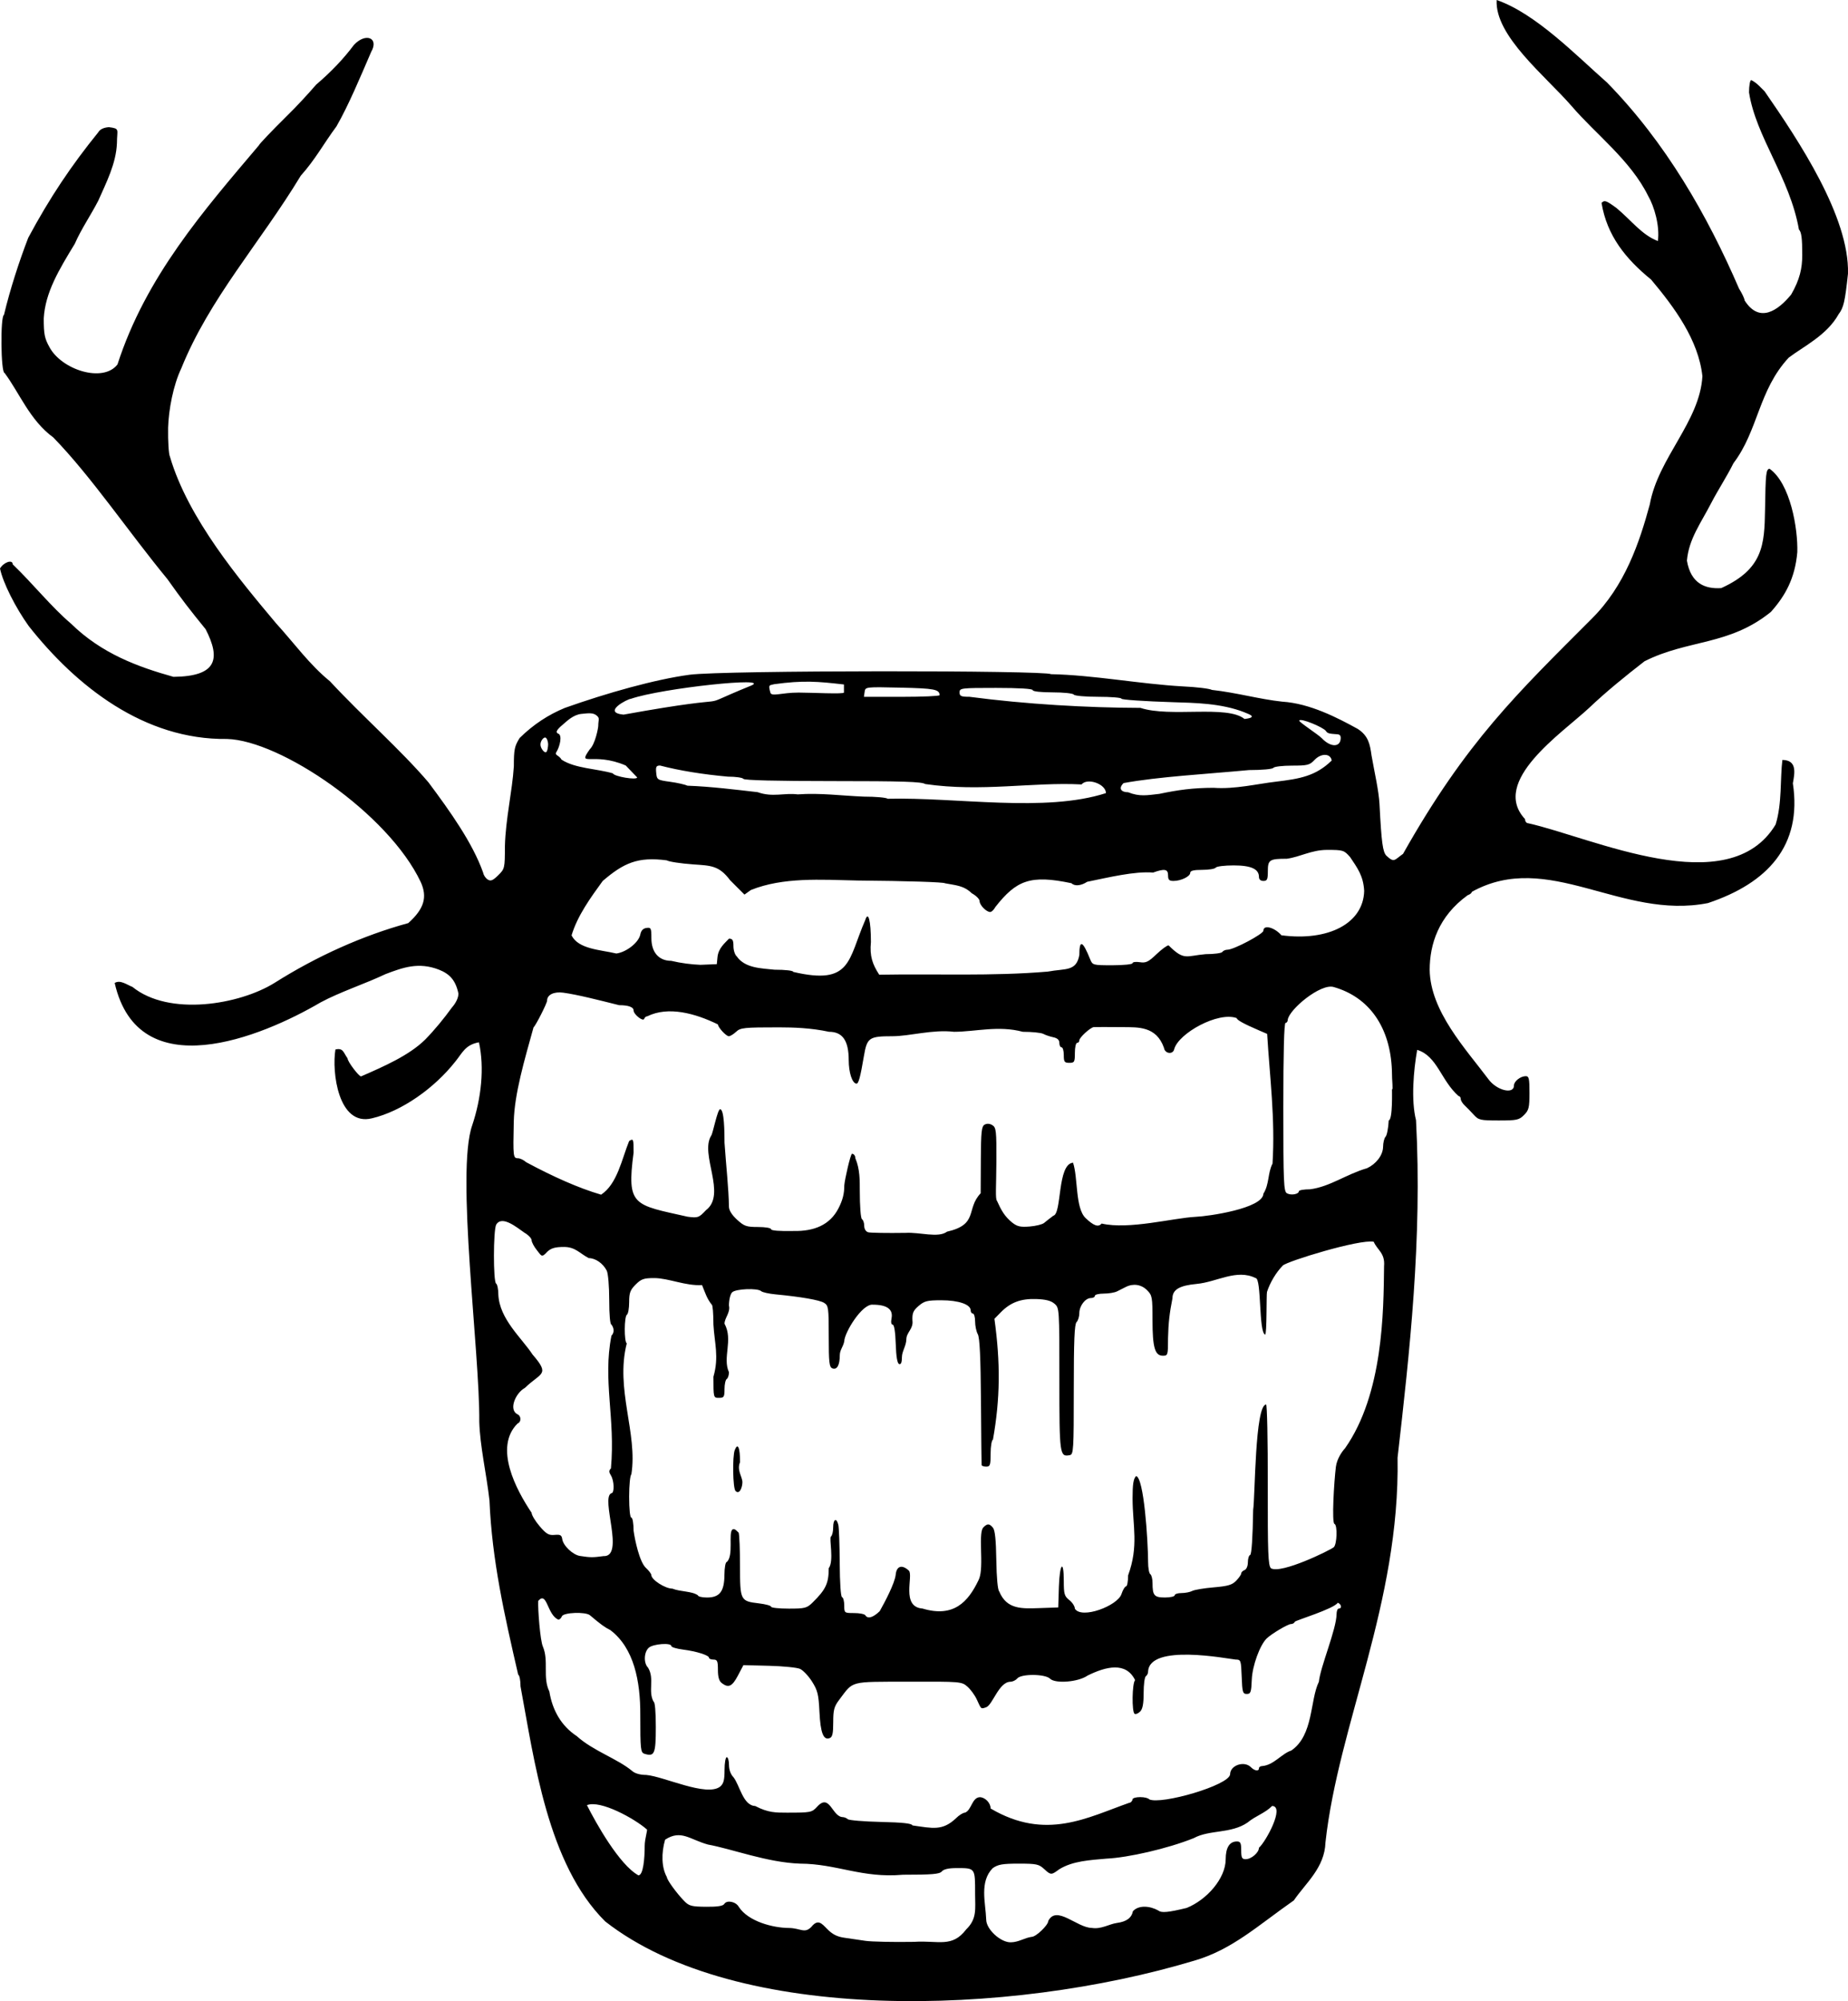 <?xml version="1.0" encoding="UTF-8" standalone="no"?> <svg xmlns:dc="http://purl.org/dc/elements/1.1/" xmlns:cc="http://creativecommons.org/ns#" xmlns:rdf="http://www.w3.org/1999/02/22-rdf-syntax-ns#" xmlns:svg="http://www.w3.org/2000/svg" xmlns="http://www.w3.org/2000/svg" xmlns:sodipodi="http://sodipodi.sourceforge.net/DTD/sodipodi-0.dtd" xmlns:inkscape="http://www.inkscape.org/namespaces/inkscape" width="199.633mm" height="216.095mm" viewBox="0 0 199.633 216.095" version="1.1" id="svg8"><defs id="defs2"></defs><g id="layer1"><path style="fill:#000000;stroke-width:0.24" d="m 65.368,207.48 c -6.233,-6.194 -7.656,-17.438 -9.138,-25.373 0,-0.648 -0.113,-1.216 -0.252,-1.262 -1.485,-6.453 -2.828,-12.315 -3.102,-18.819 -0.33,-2.917 -1.024,-5.832 -1.101,-8.494 0.069,-7.526 -2.552,-26.952 -0.762,-32.017 0.974,-2.901 1.335,-6.209 0.726,-8.958 -1.482,0.264 -1.783,1.136 -2.543,2.069 -2.28,2.894 -5.799,5.382 -9.015,6.137 -3.652,0.904 -4.351,-5.05 -3.944,-7.433 0.849,-0.189 0.849,0.316 1.309,0.96 0,0.353 1.217,1.948 1.455,1.948 2.485,-1.083 5.196,-2.268 6.929,-3.976 1.037,-1.06 2.035,-2.284 2.878,-3.448 0.45,-0.51 0.715,-1.074 0.715,-1.52 -0.301,-1.43 -0.934,-2.119 -2.101,-2.58 -2.192,-0.853 -3.875,-0.244 -5.767,0.474 -2.327,1.096 -4.887,1.914 -7.024,3.06 -6.373,3.737 -19.666,9.205 -22.242,-2.098 0.596,-0.375 1.302,0.184 1.92,0.425 3.965,3.21 11.553,1.916 15.331,-0.425 4.604,-2.908 9.565,-5.128 14.464,-6.467 1.714,-1.534 2.09,-2.809 1.346,-4.436 C 41.945,87.835 30.284,79.946 24.517,79.799 15.569,79.915 8.224,74.093 3.106,67.61 1.688,65.633 0.312,62.927 0,61.386 c 0.418,-0.692 1.373,-1.002 1.373,-0.445 2.167,2.078 4.184,4.613 6.285,6.393 3.309,3.249 7.249,4.684 11.082,5.757 4.689,-0.048 5.13,-1.919 3.473,-5.144 -1.719,-2.112 -2.55,-3.181 -4.132,-5.414 C 13.871,57.422 9.858,51.449 5.757,47.239 3.214,45.38 2.108,42.435 0.494,40.274 c -0.408,0 -0.47,-6.138 -0.064,-6.273 0.668,-2.797 1.643,-5.782 2.62,-8.322 2.329,-4.345 4.661,-7.811 7.57,-11.399 0.172,-0.311 0.567,-0.501 1.138,-0.55 1.241,0.164 0.874,0.227 0.874,1.737 -0.089,2.2 -1.151,4.247 -2.014,6.201 -0.798,1.554 -1.851,3.075 -2.538,4.658 -1.721,2.823 -3.191,5.255 -3.354,8.05 0,1.712 0.091,2.168 0.619,3.114 1.31,2.443 5.782,3.888 7.346,1.867 3.058,-9.473 9.322,-16.631 15.271,-23.655 0,-0.101 1.347,-1.517 2.994,-3.147 1.078,-1.047 2.297,-2.376 3.205,-3.422 1.623,-1.383 2.964,-2.796 4.078,-4.287 1.263,-1.352 2.729,-0.759 1.861,0.753 -1.192,2.757 -2.424,5.729 -3.754,8.052 -1.41,1.899 -2.257,3.537 -3.856,5.326 -4.386,7.254 -9.853,13.23 -12.912,20.817 -0.862,1.807 -1.361,4.45 -1.416,6.394 -0.023,1.475 0.064,2.876 0.194,3.114 1.96,6.709 7.573,13.365 11.478,18.019 1.938,2.123 3.598,4.453 5.809,6.249 3.49,3.764 7.666,7.423 10.644,10.916 2.312,3.097 4.781,6.55 5.917,9.78 0.04,0.249 0.256,0.569 0.48,0.71 0.327,0.205 0.552,0.116 1.131,-0.453 0.711,-0.698 0.724,-0.754 0.73,-3.166 0.075,-2.931 0.793,-5.887 0.965,-8.613 0,-1.808 0.076,-2.177 0.629,-3.052 1.487,-1.465 3.099,-2.511 4.88,-3.247 4.576,-1.625 9.765,-3.081 13.461,-3.579 3.696,-0.498 38.626,-0.485 39.05,-0.062 4.532,0.083 9.63,1.06 14.239,1.318 1.466,0.066 2.886,0.237 3.155,0.381 2.668,0.293 5.144,1.009 7.593,1.268 2.973,0.187 5.965,1.734 8.163,2.947 1.162,0.758 1.317,1.687 1.483,2.871 0.327,1.867 0.781,3.773 0.862,5.274 0.213,4.14 0.349,5.148 0.749,5.548 0.858,0.794 0.844,0.459 1.792,-0.204 6.859,-12.173 12.412,-17.398 20.358,-25.367 3.62,-3.565 5.19,-8.291 6.298,-12.368 0.901,-5.038 5.402,-8.921 5.684,-13.845 -0.429,-3.934 -3.03,-7.443 -5.54,-10.434 -2.75,-2.241 -4.77,-4.733 -5.357,-8.284 0.322,-0.322 0.498,-0.262 1.617,0.556 1.636,1.364 2.729,2.9 4.469,3.565 0.223,-1.635 -0.388,-3.741 -1.06,-4.89 -1.892,-3.84 -5.719,-6.708 -8.265,-9.694 C 166.949,8.202 161.462,3.869 161.679,0 c 4.235,1.465 8.63,6.022 11.93,8.919 6.343,6.479 10.824,14.316 14.254,22.249 0.329,0.522 0.599,1.095 0.599,1.273 1.616,2.544 3.631,1.068 5.031,-0.631 0.942,-1.646 1.192,-2.832 1.198,-4.25 0,-1.828 -0.087,-2.503 -0.359,-2.775 -0.981,-5.589 -4.644,-9.992 -5.391,-14.804 0,-0.732 0.108,-1.331 0.24,-1.331 0.606,0.281 1.096,0.886 1.437,1.203 3.732,5.385 9.169,13.573 9.013,19.696 -0.323,3.033 -0.472,3.675 -1.017,4.389 -1.26,2.272 -3.814,3.485 -5.39,4.688 -3.277,3.538 -3.275,7.846 -5.961,11.39 -0.724,1.456 -1.694,2.93 -2.381,4.258 -1.142,2.223 -2.444,3.91 -2.65,6.27 0.426,2.489 1.983,3.076 3.709,2.962 4.522,-2.052 4.668,-4.686 4.729,-8.441 0.06,-3.938 0.107,-4.377 0.484,-4.449 2.25,1.586 3.078,6.456 3.002,9.01 -0.248,2.849 -1.316,4.731 -2.855,6.455 -4.53,3.663 -8.954,2.953 -13.653,5.33 -2.048,1.587 -4.17,3.307 -5.98,5.031 -2.941,2.743 -10.712,7.926 -6.924,12.011 0,0.245 0.151,0.446 0.335,0.446 6.949,1.546 21.656,8.58 26.734,0.141 0.712,-2.286 0.478,-4.996 0.732,-6.977 1.611,0.018 1.333,1.412 1.13,2.524 1.029,6.736 -2.732,10.781 -9.169,12.933 -9.378,1.856 -17.252,-5.783 -25.512,-1.214 0,0.123 -0.201,0.287 -0.446,0.365 -3.172,2.293 -4.102,5.327 -4.105,8.061 0.061,4.461 3.887,8.529 6.348,11.811 0.887,1.214 2.755,1.674 2.755,0.678 0,-0.446 0.688,-0.999 1.258,-1.009 0.363,-0.006 0.419,0.235 0.419,1.8 0,1.6 -0.068,1.875 -0.588,2.396 -0.537,0.537 -0.775,0.588 -2.73,0.588 -2.002,0 -2.179,-0.042 -2.706,-0.622 -0.31,-0.343 -0.753,-0.797 -0.983,-1.011 -0.231,-0.214 -0.419,-0.527 -0.419,-0.695 0,-0.168 -0.103,-0.306 -0.229,-0.306 -1.902,-1.659 -2.305,-4.343 -4.476,-4.988 -0.393,2.212 -0.672,5.431 -0.125,7.596 0.683,12.819 -0.696,25.107 -1.994,36.439 0.27,15.71 -6.394,28.797 -7.789,41.556 -0.086,2.741 -2.153,4.394 -3.414,6.253 -3.907,2.728 -6.658,5.319 -10.76,6.509 -20.011,6.015 -49.427,6.882 -63.643,-4.246 z m 39.003,0.876 c 1.194,-1.156 0.966,-2.232 0.966,-3.807 0,-2.873 0.042,-2.819 -2.026,-2.819 -0.835,0 -1.37,0.123 -1.567,0.359 -0.243,0.292 -1.024,0.359 -4.201,0.359 -4.428,0.394 -7.152,-1.187 -11.112,-1.198 -3.554,-0.121 -7.368,-1.596 -9.959,-2.063 -1.954,-0.541 -2.905,-1.647 -4.623,-0.524 -0.426,1.464 -0.385,3.017 0.192,4.041 0,0.296 1.057,1.75 1.892,2.603 0.504,0.514 0.792,0.588 2.343,0.6 1.231,0.012 1.83,-0.083 1.968,-0.307 0.276,-0.444 1.239,-0.255 1.558,0.307 1.021,1.589 3.698,2.282 5.428,2.29 1.249,0.018 1.684,0.642 2.416,-0.116 0.713,-0.881 1.107,-0.388 1.691,0.206 0.577,0.592 1.08,0.851 1.868,0.964 0.593,0.085 1.617,0.235 2.276,0.334 0.659,0.098 3.03,0.149 5.27,0.111 2.641,-0.172 4.089,0.669 5.622,-1.341 z m 7.077,0.8 c 0.472,0 1.794,-1.268 1.794,-1.721 0.895,-1.747 3.108,0.748 4.717,0.758 1.01,0.16 1.866,-0.423 2.697,-0.538 1.035,-0.139 1.583,-0.541 1.732,-1.271 0.627,-0.684 1.84,-0.582 2.766,-0.059 0.313,0.26 1.079,0.187 3.039,-0.292 2.159,-0.87 4.201,-3.168 4.214,-5.245 0,-1.272 0.416,-1.934 1.215,-1.934 0.379,0 0.462,0.171 0.462,0.958 0,0.797 0.08,0.958 0.476,0.958 0.615,0 1.44,-0.708 1.44,-1.235 0.724,-0.622 2.835,-4.478 1.423,-4.514 -0.77,0.784 -1.772,1.055 -2.664,1.797 -1.781,1.216 -4.117,0.754 -5.803,1.677 -2.794,1.128 -7.093,2.107 -9.425,2.213 -1.778,0.159 -3.656,0.252 -5.099,1.147 -0.839,0.612 -0.891,0.667 -1.61,0 -0.595,-0.552 -0.837,-0.605 -2.773,-0.605 -1.761,0 -2.24,0.084 -2.817,0.495 -1.44,1.478 -0.763,3.714 -0.696,5.547 0,1.048 1.571,2.491 2.671,2.453 0.848,-0.016 1.442,-0.474 2.243,-0.59 z m -41.804,-9.821 c 0,-0.798 0.358,-1.786 0.225,-1.786 -1.31,-1.156 -5.027,-3.21 -6.463,-2.614 0.97,1.923 3.481,6.424 5.559,7.579 0.528,0 0.679,-1.831 0.679,-3.18 z m 33.635,-2.994 c 0.329,-0.329 0.765,-0.599 0.969,-0.599 0.712,-0.271 0.735,-1.62 1.596,-1.669 0.583,0.012 1.17,0.626 1.17,1.223 5.969,3.518 10.47,0.962 14.98,-0.618 0.175,0 0.351,-0.242 0.351,-0.373 0,-0.132 0.371,-0.24 0.824,-0.24 0.453,0 0.891,0.108 0.972,0.24 1.276,0.613 8.668,-1.516 8.744,-2.706 0,-0.969 1.52,-1.489 2.242,-0.768 0.411,0.41 0.873,0.474 0.873,0.12 0,-0.132 0.158,-0.24 0.352,-0.24 1.261,-0.105 2.091,-1.338 3.142,-1.677 2.417,-1.652 2.003,-5.44 2.98,-7.426 0.159,-1.615 1.891,-5.645 1.911,-7.306 0,-0.329 0.108,-0.599 0.24,-0.599 0.368,0 0.284,-0.477 -0.111,-0.629 -0.405,0.662 -4.575,1.911 -4.636,2.053 -0.048,0.139 -0.239,0.252 -0.429,0.252 -0.329,0 -2.099,1.053 -2.617,1.557 -0.733,0.713 -1.547,2.957 -1.606,4.432 -0.054,1.376 -0.119,1.557 -0.542,1.557 -0.432,0 -0.486,-0.183 -0.549,-1.857 -0.068,-1.793 -0.09,-1.857 -0.659,-1.857 -0.871,-0.084 -9.328,-1.753 -9.452,1.306 0,0.189 -0.108,0.409 -0.24,0.49 -0.132,0.081 -0.24,0.889 -0.24,1.794 0,1.181 -0.107,1.753 -0.378,2.024 -0.208,0.208 -0.478,0.317 -0.599,0.243 -0.316,-0.195 -0.272,-3.314 0.054,-3.637 -0.98,-2.004 -3.133,-1.48 -5.135,-0.492 -0.983,0.7 -3.487,0.905 -4.06,0.333 -0.519,-0.519 -3.108,-0.537 -3.533,-0.024 -0.164,0.198 -0.501,0.359 -0.748,0.359 -1.254,0.026 -1.914,2.516 -2.624,2.761 -0.573,0.182 -0.504,0.241 -1.002,-0.847 -0.212,-0.463 -0.669,-1.088 -1.016,-1.39 -0.621,-0.54 -0.721,-0.548 -6.378,-0.532 -6.442,0.018 -5.889,-0.127 -7.462,1.948 -0.556,0.734 -0.653,1.092 -0.653,2.43 0,1.228 -0.084,1.601 -0.39,1.718 -0.668,0.256 -0.99,-0.577 -1.099,-2.843 -0.091,-1.882 -0.196,-2.311 -0.805,-3.271 -0.385,-0.608 -0.97,-1.223 -1.299,-1.367 -0.329,-0.144 -1.839,-0.293 -3.354,-0.332 l -2.755,-0.07 -0.599,1.137 c -0.617,1.172 -1.012,1.355 -1.737,0.805 -0.293,-0.223 -0.419,-0.652 -0.419,-1.43 0,-0.952 -0.069,-1.111 -0.479,-1.111 -0.264,0 -0.479,-0.086 -0.479,-0.192 0,-0.275 -1.352,-0.702 -2.815,-0.89 -0.692,-0.089 -1.258,-0.259 -1.258,-0.378 0,-0.385 -1.973,-0.24 -2.437,0.179 -0.53,0.48 -0.573,1.659 -0.079,2.153 0.729,1.193 -0.031,2.532 0.599,3.679 0.146,0 0.24,1.069 0.24,2.729 0,2.901 -0.142,3.235 -1.231,2.89 -0.411,-0.131 -0.446,-0.454 -0.446,-4.198 0.015,-3.64 -0.676,-7.214 -3.234,-9.155 -0.633,-0.322 -1.011,-0.596 -2.206,-1.604 -0.472,-0.398 -2.869,-0.307 -3.031,0.116 -0.076,0.198 -0.245,0.359 -0.376,0.359 -1.234,-0.518 -1.213,-3.141 -2.181,-2.026 -0.05,0.845 0.216,4.332 0.509,4.941 0.654,1.566 -0.056,3.32 0.696,4.846 0.327,2.01 1.277,3.709 2.962,4.816 1.775,1.603 4.383,2.429 5.994,3.773 0.297,0.261 0.868,0.419 1.51,0.419 1.937,0.169 6.496,2.39 7.977,1.265 0.38,-0.325 0.482,-0.706 0.482,-1.797 0,-0.763 0.107,-1.384 0.24,-1.384 0.132,0 0.24,0.377 0.24,0.838 0,0.519 0.183,1.021 0.479,1.318 0.685,0.87 1.03,3.063 2.353,3.114 1.401,0.734 2.239,0.717 3.421,0.719 2.581,0 2.696,-0.024 3.259,-0.63 1.377,-1.529 1.605,1.046 2.76,1.11 0.181,0 0.431,0.1 0.556,0.222 0.125,0.122 1.728,0.257 3.562,0.299 2.398,0.054 3.362,0.161 3.434,0.377 2.2,0.309 3.228,0.611 4.705,-0.779 z m -8.241,-22.364 c 0.543,-0.961 1.622,-3 1.72,-3.925 0.092,-0.951 0.683,-1.134 1.425,-0.442 0.514,0.538 -0.886,3.923 1.478,4.093 3.357,1.008 4.919,-0.718 6.037,-3.047 0.268,-0.536 0.342,-1.334 0.286,-3.061 -0.054,-1.744 0.006,-2.419 0.254,-2.665 0.426,-0.426 0.644,-0.416 1.03,0.048 0.218,0.263 0.329,1.334 0.361,3.494 0.03,1.912 0.15,3.218 0.314,3.382 0.815,1.977 2.471,1.859 4.364,1.799 l 2.012,-0.07 0.069,-2.216 c 0.079,-2.515 0.53,-3.055 0.53,-0.633 0,1.403 0.068,1.636 0.599,2.054 0.329,0.259 0.599,0.679 0.599,0.933 0.735,1.158 4.601,-0.312 5.03,-1.574 0.152,-0.461 0.376,-0.838 0.498,-0.838 0.122,0 0.221,-0.533 0.221,-1.184 1.165,-3.186 0.493,-5.317 0.483,-8.309 0,-1.545 0.092,-2.132 0.381,-2.42 0.844,0.163 1.281,6.848 1.296,9.265 0,0.651 0.108,1.25 0.24,1.332 0.132,0.081 0.24,0.51 0.24,0.953 0,1.35 0.183,1.563 1.343,1.563 0.579,0 1.052,-0.108 1.052,-0.24 0,-0.132 0.331,-0.24 0.734,-0.24 0.404,0 0.924,-0.102 1.156,-0.226 0.232,-0.124 1.276,-0.299 2.32,-0.388 1.549,-0.132 1.997,-0.265 2.437,-0.722 0.296,-0.308 0.539,-0.661 0.539,-0.784 0,-0.123 0.162,-0.286 0.359,-0.362 0.207,-0.08 0.359,-0.437 0.359,-0.844 0,-0.389 0.111,-0.743 0.247,-0.789 0.155,-0.054 0.275,-1.864 0.324,-4.871 0.215,-1.381 0.186,-11.316 1.398,-11.376 0.108,0 0.189,3.899 0.181,8.664 -0.012,7.419 0.036,8.716 0.346,9.026 1.119,0.638 6.419,-1.963 6.787,-2.281 0.347,-0.328 0.408,-2.394 0.074,-2.512 -0.311,-0.11 -0.051,-4.546 0.151,-6.165 0.107,-0.856 0.662,-1.656 1.001,-2.02 4.107,-5.866 4.15,-14.733 4.203,-19.648 0.125,-1.43 -0.74,-1.744 -1.118,-2.638 -1.523,-0.305 -9.362,2.111 -9.814,2.565 -0.727,0.739 -1.385,1.834 -1.714,2.854 -0.074,0.231 -10e-4,4.61 -0.203,4.61 -0.713,-0.267 -0.369,-6.08 -1.026,-6.107 -2.052,-1.018 -4.171,0.422 -6.353,0.63 -1.874,0.172 -2.63,0.618 -2.63,1.552 -0.309,1.545 -0.442,2.666 -0.479,4.301 0,1.835 -0.018,1.902 -0.561,1.902 -0.857,0 -1.116,-0.897 -1.116,-3.855 0,-2.478 -0.036,-2.67 -0.588,-3.223 -0.618,-0.618 -1.491,-0.751 -2.29,-0.349 -0.262,0.132 -0.69,0.347 -0.952,0.479 -0.262,0.132 -0.908,0.24 -1.437,0.24 -0.529,0 -0.961,0.108 -0.961,0.24 0,0.132 -0.192,0.24 -0.426,0.24 -0.603,0 -1.251,0.845 -1.251,1.632 0,0.367 -0.135,0.803 -0.299,0.968 -0.226,0.226 -0.299,2.017 -0.299,7.291 0,6.539 -0.03,6.996 -0.431,7.074 -1.094,0.211 -1.126,-0.024 -1.126,-8.197 0,-7.667 -0.002,-7.705 -0.534,-8.159 -0.378,-0.324 -0.952,-0.47 -1.976,-0.502 -1.654,-0.054 -2.772,0.367 -3.813,1.429 l -0.693,0.707 c 0.659,4.759 0.63,8.611 -0.159,13.045 -0.138,0.048 -0.252,0.722 -0.252,1.501 0,1.258 -0.054,1.417 -0.479,1.417 -0.264,0 -0.487,-0.081 -0.496,-0.18 -0.012,-0.099 -0.042,-3.198 -0.067,-6.887 -0.036,-4.747 -0.135,-6.86 -0.342,-7.231 -0.161,-0.287 -0.292,-0.908 -0.292,-1.377 0,-0.47 -0.108,-0.854 -0.24,-0.854 -0.132,0 -0.24,-0.159 -0.24,-0.353 0,-0.634 -1.312,-1.084 -3.162,-1.084 -1.528,2.4e-4 -1.838,0.077 -2.458,0.61 -0.585,0.503 -0.703,0.778 -0.671,1.569 0.126,0.91 -0.648,1.283 -0.656,2.024 -0.016,0.737 -0.473,1.291 -0.479,1.939 0,0.569 -0.098,0.812 -0.299,0.745 -0.201,-0.067 -0.322,-0.779 -0.369,-2.176 -0.042,-1.292 -0.168,-2.077 -0.329,-2.077 -0.158,0 -0.207,-0.267 -0.125,-0.678 0.195,-0.977 -0.486,-1.478 -2.012,-1.478 -1.161,-0.136 -3.083,3.024 -3.094,3.953 -0.121,0.615 -0.476,0.917 -0.483,1.497 -0.004,1.098 -0.3,1.616 -0.811,1.42 -0.326,-0.125 -0.383,-0.643 -0.383,-3.451 0,-3.097 -0.03,-3.323 -0.504,-3.618 -0.484,-0.302 -2.481,-0.651 -5.246,-0.915 -0.725,-0.07 -1.42,-0.224 -1.545,-0.344 -0.37,-0.355 -2.758,-0.261 -3.143,0.124 -0.195,0.195 -0.342,0.806 -0.342,1.423 0.174,0.762 -0.471,1.334 -0.479,1.962 0.962,1.768 -0.245,3.656 0.479,5.241 0,0.322 -0.108,0.651 -0.24,0.733 -0.132,0.081 -0.24,0.573 -0.24,1.092 0,0.847 -0.061,0.944 -0.599,0.944 -0.596,0 -0.599,-0.006 -0.599,-2.276 0.624,-2.175 0.112,-3.635 0,-5.643 0,-1.178 -0.081,-2.142 -0.18,-2.143 -0.528,-0.655 -0.712,-1.296 -1.05,-2.117 -1.768,0.113 -3.613,-0.749 -5.151,-0.756 -1.142,0 -1.417,0.095 -2.022,0.7 -0.588,0.588 -0.7,0.893 -0.7,1.902 0,0.661 -0.108,1.269 -0.24,1.35 -0.301,0.186 -0.318,2.918 -0.018,3.102 -1.265,4.943 1.203,9.706 0.496,14.145 -0.132,0.082 -0.24,1.16 -0.24,2.41 0,1.348 0.097,2.262 0.24,2.262 0.132,0 0.24,0.629 0.24,1.408 0.144,1.039 0.642,3.359 1.318,4.003 0.329,0.305 0.599,0.658 0.599,0.785 0,0.51 1.489,1.47 2.28,1.47 0.855,0.348 2.099,0.258 2.751,0.719 0,0.132 0.441,0.24 0.98,0.24 1.375,0 1.877,-0.652 1.887,-2.455 0.004,-0.758 0.116,-1.377 0.247,-1.377 0.774,-0.661 0.15,-3.16 0.62,-3.511 0.249,-0.182 0.553,0.263 0.653,0.324 0.1,0.062 0.163,1.983 0.163,3.697 0,3.629 0.048,3.718 2.014,3.95 0.737,0.087 1.339,0.25 1.339,0.364 0,0.114 0.859,0.207 1.908,0.207 1.759,0 1.96,-0.054 2.579,-0.659 1.426,-1.401 1.742,-2.072 1.742,-3.702 0.596,-0.775 0.017,-3.248 0.24,-3.424 0.132,-0.082 0.24,-0.519 0.24,-0.972 0,-0.927 0.358,-1.109 0.559,-0.285 0.072,0.296 0.139,2.156 0.149,4.132 0.012,2.14 0.113,3.626 0.253,3.673 0.131,0.042 0.237,0.448 0.237,0.898 0,0.809 0.012,0.818 1.064,0.818 0.585,0 1.13,0.108 1.212,0.24 0.26,0.42 0.822,0.259 1.559,-0.445 z M 79.458,161.007 c -0.298,-0.298 -0.346,-3.736 -0.086,-4.412 0.325,-0.846 0.573,-0.284 0.573,1.298 -0.376,0.869 0.246,1.567 0.255,2.156 0,0.534 -0.301,1.399 -0.742,0.958 z m -14.278,7.034 c 2.385,0.127 -0.363,-6.326 0.872,-6.795 0.337,0 0.299,-1.349 -0.054,-1.914 -0.232,-0.371 -0.232,-0.532 0,-0.763 0.491,-5.458 -0.903,-9.482 0.054,-14.331 0.366,-0.37 0.248,-0.877 0,-1.198 -0.145,0 -0.24,-1.043 -0.24,-2.651 0,-1.48 -0.118,-2.882 -0.268,-3.174 -0.403,-0.788 -1.211,-1.35 -1.948,-1.356 -0.965,-0.498 -1.425,-1.196 -2.65,-1.203 -0.976,0 -1.403,0.122 -1.833,0.522 -0.602,0.667 -0.611,0.459 -1.122,-0.18 -0.309,-0.386 -0.562,-0.867 -0.563,-1.069 -7.18e-4,-0.202 -0.352,-0.57 -0.78,-0.816 -0.822,-0.568 -2.422,-1.914 -3.046,-0.866 -0.32,0.599 -0.328,6.167 -0.008,6.364 0.132,0.081 0.24,0.618 0.24,1.192 0.123,2.651 2.522,4.675 3.7,6.474 1.944,2.245 0.892,1.923 -0.825,3.593 -1.023,0.565 -1.771,2.334 -0.838,2.841 0.445,0.171 0.472,0.843 0.041,1.009 -2.596,2.583 -0.145,7.177 1.516,9.641 0,0.24 0.39,0.892 0.867,1.449 0.725,0.847 0.99,1.001 1.617,0.941 0.615,-0.06 0.763,0.024 0.824,0.449 0.102,0.715 1.145,1.706 1.921,1.825 1.119,0.171 1.387,0.173 2.523,0.018 z m 37.12,-35.035 c 3.443,-0.779 2.017,-2.443 3.638,-4.147 l 0.018,-3.596 c 0.018,-3.071 0.075,-3.628 0.411,-3.816 0.253,-0.141 0.553,-0.12 0.84,0.06 0.405,0.253 0.445,0.616 0.429,3.95 -0.012,2.624 -0.141,4.017 0.071,4.23 0.441,0.98 0.807,1.668 1.645,2.342 0.533,0.421 0.891,0.501 1.88,0.42 0.672,-0.054 1.373,-0.229 1.557,-0.386 0.184,-0.157 0.632,-0.508 0.994,-0.779 0.942,-0.193 0.409,-5.574 2.133,-5.729 0.547,1.609 0.225,4.885 1.352,5.978 0.883,0.844 1.387,1.016 1.737,0.595 2.957,0.684 7.687,-0.598 10.168,-0.727 1.351,-0.054 7.247,-0.9 7.307,-2.494 0.656,-1.042 0.45,-2.216 0.986,-3.252 0.304,-4.841 -0.306,-9.404 -0.58,-14.008 l -0.863,-0.371 c -1.668,-0.718 -2.42,-1.132 -2.42,-1.332 -2.001,-0.743 -6.285,1.634 -6.756,3.345 -0.119,0.619 -1.015,0.511 -1.106,-0.133 -0.828,-2.362 -2.825,-2.22 -4.408,-2.239 -1.618,-0.012 -3.049,-0.018 -3.181,-0.002 -0.373,0.042 -1.557,1.127 -1.557,1.43 0,0.149 -0.108,0.272 -0.24,0.272 -0.132,0 -0.24,0.485 -0.24,1.078 0,0.99 -0.048,1.078 -0.599,1.078 -0.525,0 -0.599,-0.104 -0.599,-0.838 0,-0.461 -0.108,-0.838 -0.24,-0.838 -0.132,0 -0.24,-0.214 -0.24,-0.474 0,-0.324 -0.208,-0.519 -0.659,-0.613 -0.362,-0.077 -0.846,-0.24 -1.075,-0.364 -0.229,-0.124 -1.226,-0.225 -2.216,-0.225 -2.638,-0.708 -5.119,-0.003 -7.429,0 -2.326,-0.272 -4.764,0.474 -6.65,0.479 -2.533,0 -2.747,0.15 -3.086,2.156 -0.383,2.27 -0.58,2.993 -0.808,2.967 -0.458,-0.054 -0.827,-1.188 -0.831,-2.552 -0.005,-2.103 -0.667,-3.051 -2.128,-3.051 -1.944,-0.418 -3.833,-0.477 -5.39,-0.479 -3.802,0 -4.174,0.036 -4.647,0.479 -0.283,0.264 -0.636,0.479 -0.785,0.479 -0.29,0 -1.165,-0.947 -1.178,-1.275 -2.48,-1.211 -5.367,-1.987 -7.622,-0.881 -0.138,0 -0.293,0.125 -0.344,0.278 -0.112,0.337 -1.145,-0.479 -1.145,-0.904 0,-0.366 -0.562,-0.571 -1.563,-0.571 -2.205,-0.551 -4.518,-1.144 -6.037,-1.349 -1.009,-0.135 -1.743,0.224 -1.743,0.854 0,0.28 -1.224,2.694 -1.465,2.89 -0.966,3.49 -2.063,7.157 -2.135,10.181 -0.084,3.778 -0.065,3.953 0.441,3.953 0.239,0 0.643,0.192 0.898,0.428 2.869,1.54 5.629,2.786 8.095,3.506 1.756,-1.152 2.242,-3.872 3.03,-5.795 0.461,-0.287 0.479,-0.24 0.479,1.26 -0.771,5.81 0.03,5.608 5.841,6.918 1.113,0.143 1.209,0.109 1.976,-0.705 2.278,-1.727 -0.706,-6.046 0.575,-8.068 0.175,-0.231 0.674,-2.836 0.956,-2.836 0.455,0 0.474,2.551 0.474,3.615 0.173,2.518 0.45,4.942 0.479,6.918 0,0.377 0.317,0.885 0.869,1.389 0.778,0.712 1.016,0.796 2.276,0.796 0.787,0 1.407,0.107 1.407,0.241 0,0.15 0.929,0.222 2.455,0.189 2.174,0.039 3.871,-0.633 4.804,-2.407 0.471,-0.908 0.652,-1.608 0.649,-2.515 0.045,-0.642 0.674,-3.407 0.835,-3.414 0.199,0 0.359,0.213 0.359,0.479 0.503,1.185 0.477,2.411 0.479,3.459 0,1.728 0.101,3.042 0.24,3.128 0.132,0.081 0.24,0.403 0.24,0.715 0,0.334 0.173,0.618 0.419,0.691 0.231,0.068 2.05,0.098 4.044,0.068 1.541,-0.093 3.534,0.58 4.477,-0.126 z m 38.013,-4.366 c 0,-0.116 0.539,-0.211 1.198,-0.211 2.16,-0.271 3.931,-1.634 6.168,-2.277 0.939,-0.435 1.704,-1.365 1.729,-2.287 0.004,-0.468 0.126,-0.969 0.271,-1.114 0.145,-0.145 0.298,-0.936 0.34,-1.759 0.45,-0.073 0.344,-3.342 0.353,-3.343 0.142,0 -0.01,-0.811 -0.01,-2.079 -0.174,-4.579 -2.394,-7.881 -6.301,-8.988 -1.419,-0.397 -4.786,2.414 -4.949,3.529 0,0.192 -0.108,0.349 -0.24,0.349 -0.156,0 -0.24,3.19 -0.24,9.091 0,8.181 0.042,9.113 0.393,9.311 0.442,0.247 1.284,0.1 1.284,-0.224 z m -27.109,-23.721 c 1.883,-0.356 3.071,0.024 3.394,-1.796 0,-1.696 0.356,-1.557 1.163,0.453 0.261,0.65 0.292,0.659 2.425,0.659 1.189,0 2.161,-0.101 2.161,-0.225 0,-0.123 0.35,-0.171 0.779,-0.105 0.663,0.101 0.93,-0.024 1.797,-0.854 0.56,-0.535 1.153,-0.969 1.318,-0.965 1.693,1.702 1.894,1.129 3.998,0.951 0.914,0 1.729,-0.108 1.811,-0.24 0.082,-0.132 0.329,-0.24 0.551,-0.24 0.679,0 3.881,-1.697 3.881,-2.057 0,-0.673 1.186,-0.368 1.949,0.5 5.068,0.666 8.848,-1.281 8.937,-4.791 -0.088,-1.64 -0.737,-2.479 -1.518,-3.653 -0.661,-0.75 -0.753,-0.779 -2.512,-0.779 -1.686,0.012 -2.883,0.756 -4.321,0.958 -1.88,0 -2.056,0.114 -2.056,1.343 0,0.893 -0.072,1.052 -0.479,1.052 -0.299,0 -0.479,-0.16 -0.479,-0.426 0,-0.863 -0.85,-1.251 -2.743,-1.251 -0.979,0 -1.846,0.108 -1.928,0.24 -0.081,0.132 -0.735,0.24 -1.451,0.24 -0.929,0 -1.303,0.092 -1.303,0.321 0,0.39 -1.004,0.877 -1.808,0.877 -0.467,0 -0.587,-0.123 -0.587,-0.599 0,-0.685 -0.371,-0.756 -1.613,-0.307 -2.028,-0.159 -4.815,0.529 -7.123,0.997 -0.665,0.436 -1.356,0.499 -1.701,0.155 -4.441,-0.938 -5.952,-0.32 -8.219,2.568 -0.157,0.296 -0.408,0.539 -0.558,0.539 -0.42,0 -1.148,-0.748 -1.148,-1.18 0,-0.213 -0.377,-0.59 -0.838,-0.839 -0.899,-0.865 -1.753,-0.856 -2.887,-1.08 -0.131,-0.129 -4.147,-0.256 -9.43,-0.299 -4.069,-0.092 -8.045,-0.375 -11.545,1.021 l -0.699,0.498 -1.544,-1.544 c -1.204,-1.612 -2.097,-1.583 -3.987,-1.717 -1.344,-0.095 -2.633,-0.292 -2.865,-0.437 -3.113,-0.408 -4.628,0.265 -6.916,2.226 -1.324,1.821 -2.734,3.764 -3.365,5.879 0.75,1.486 3.052,1.539 4.84,1.955 1.098,-0.147 2.422,-1.199 2.587,-2.055 0.081,-0.42 0.299,-0.653 0.659,-0.704 0.495,-0.071 0.537,0.018 0.537,1.105 0,1.526 0.805,2.445 2.141,2.445 1.101,0.261 2.207,0.393 3.153,0.431 l 1.773,-0.071 0.074,-0.761 c 0.098,-0.972 0.798,-1.514 1.244,-1.994 0.384,0 0.479,0.16 0.479,0.809 0,0.445 0.162,0.943 0.359,1.107 0.908,1.295 2.68,1.28 4.072,1.437 1.198,0 2.036,0.099 2.036,0.24 6.31,1.472 5.89,-1.284 7.766,-5.585 0.33,-1.058 0.618,0.042 0.618,2.365 -0.147,1.519 0.169,2.392 0.898,3.521 6.053,-0.112 12.22,0.176 18.226,-0.337 z m 6.268,-19.272 c 0,-0.984 -2.005,-1.696 -2.635,-0.937 -5.253,-0.278 -10.808,0.841 -16.882,-0.042 -0.375,-0.254 -2.444,-0.32 -9.987,-0.32 -6.085,0 -9.568,-0.086 -9.663,-0.24 -0.081,-0.132 -0.833,-0.24 -1.671,-0.24 -2.741,-0.249 -5.207,-0.646 -7.327,-1.198 -0.413,0 -0.482,0.128 -0.419,0.779 0.073,0.758 0.114,0.784 1.512,0.977 0.791,0.109 1.625,0.298 1.853,0.419 2.581,0.095 5.234,0.431 7.589,0.699 1.635,0.584 2.85,0.054 4.332,0.24 2.462,-0.174 4.655,0.141 7.125,0.241 1.299,0 2.466,0.104 2.593,0.232 7.466,-0.184 17.001,1.516 23.579,-0.611 z m 5.784,0.077 c 2.003,-0.419 3.599,-0.647 5.85,-0.651 2.285,0.17 4.703,-0.425 6.73,-0.661 2.56,-0.308 4.285,-0.593 6.025,-2.284 -0.112,-0.788 -1.145,-0.819 -1.861,-0.06 -0.519,0.552 -0.75,0.61 -2.433,0.61 -1.023,0 -1.927,0.108 -2.009,0.24 -0.083,0.135 -1.234,0.24 -2.632,0.24 -4.605,0.434 -9.788,0.712 -13.551,1.405 -0.618,0.618 -0.209,0.991 0.492,0.991 1.242,0.498 2.071,0.321 3.389,0.172 z M 67.594,82.664 c -3.527,-1.52 -5.298,0.258 -3.883,-1.748 0.591,-0.571 0.914,-2.295 0.916,-2.531 0.006,-0.618 0.16,-0.772 -0.072,-1.023 -0.405,-0.438 -0.93,-0.354 -1.77,-0.267 -0.839,0.087 -1.567,0.793 -1.808,0.999 -0.529,0.453 -1.15,0.949 -0.659,1.138 0.432,0.166 0.181,1.348 -0.215,1.983 -0.228,0.365 0.299,0.331 0.559,0.816 1.452,0.962 3.812,0.973 5.54,1.481 0.133,0.346 2.615,0.762 2.629,0.437 z m -8.381,-2.304 c 0,-0.241 -0.122,-0.656 -0.287,-0.711 -0.19,-0.064 -0.541,0.344 -0.541,0.749 0,0.405 0.402,0.899 0.592,0.836 0.165,-0.054 0.236,-0.632 0.236,-0.873 z m 85.606,-0.501 c 0.054,-0.383 -0.048,-0.547 -0.359,-0.567 -0.91,-0.06 -1.055,-0.099 -1.222,-0.349 -0.272,-0.408 -2.781,-1.445 -2.886,-1.131 -0.054,0.158 2.048,1.498 2.455,1.924 0.884,0.928 1.89,0.989 2.013,0.123 z M 81.101,74.054 c 2.518,-1.025 -9.599,0.25 -12.959,1.412 -0.316,0 -3.176,1.465 -0.788,1.706 14.083,-2.545 6.608,-0.213 13.747,-3.119 z m 53.341,3.588 c 1.772,-0.209 0,-0.665 0,-0.719 -2.544,-0.999 -5.443,-1.02 -7.726,-1.094 -3.063,-0.095 -5.57,-0.265 -5.57,-0.378 0,-0.113 -1.126,-0.205 -2.501,-0.205 -1.409,0 -2.566,-0.105 -2.649,-0.24 -0.082,-0.132 -1.112,-0.24 -2.29,-0.24 -1.268,0 -2.142,-0.098 -2.142,-0.24 0,-0.15 -1.477,-0.24 -3.953,-0.24 -3.793,0 -3.953,0.018 -3.953,0.479 0,0.407 0.16,0.479 1.064,0.479 6.132,0.806 12.695,1.181 18.479,1.198 3.221,1.06 9.358,-0.341 11.239,1.198 z m -43.274,-3.727 c -2.841,-0.327 -4.377,-0.462 -7.538,-0.03 -0.553,0.142 -0.64,0.03 -0.411,0.905 0.124,0.475 1.2,1.2e-4 3.053,1.2e-4 1.375,0 4.896,0.188 4.896,-0.004 z m 10.332,1.154 c -0.012,-0.625 -0.558,-0.73 -4.188,-0.812 -3.822,-0.086 -3.833,-0.085 -3.909,0.453 l -0.077,0.539 h 4.089 c 2.249,0 4.087,-0.081 4.085,-0.18 z" id="path883"></path></g></svg> 